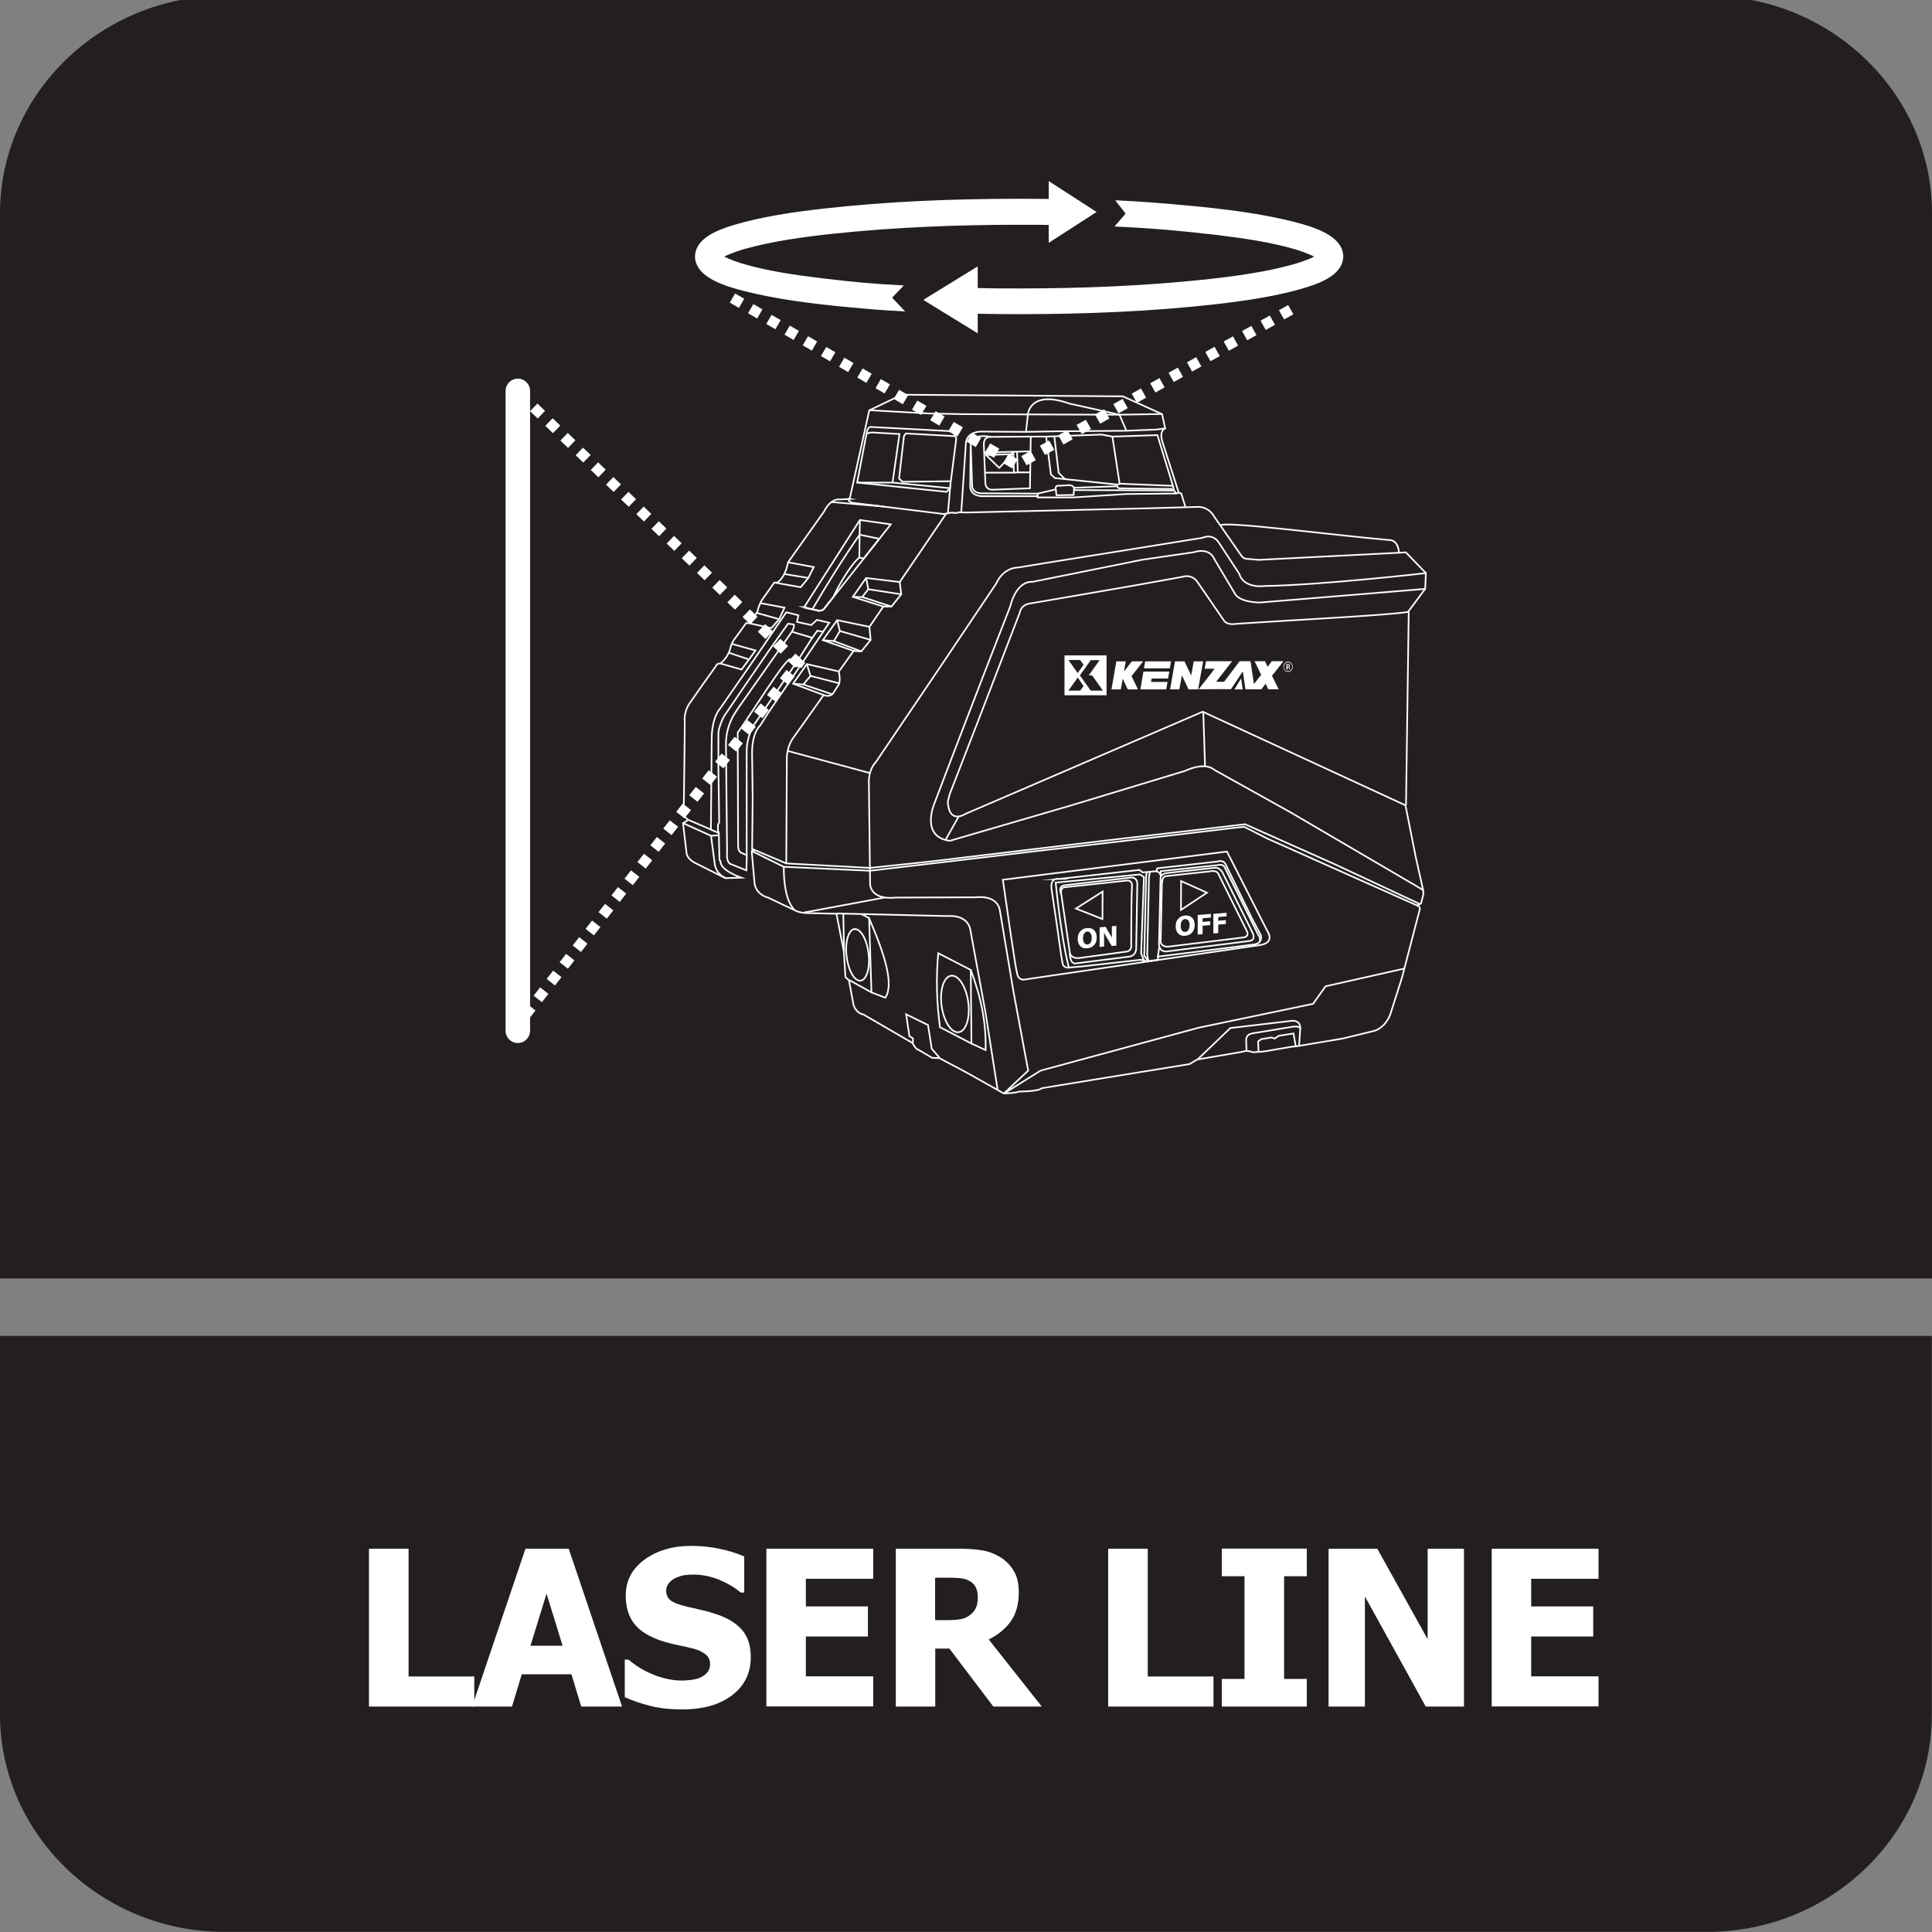 <?xml version="1.0" encoding="UTF-8"?>
<svg id="Layer_1" data-name="Layer 1" xmlns="http://www.w3.org/2000/svg" viewBox="0 0 142 142">
  <rect x="0" y="0" width="142" height="142" fill="#808080" stroke="none"/>
  <defs>
    <style>
      .cls-1 {
        stroke-width: .12px;
      }

      .cls-1, .cls-2, .cls-3 {
        fill: none;
        stroke: #fff;
        stroke-miterlimit: 22.93;
      }

      .cls-4 {
        fill: #fff;
      }

      .cls-2 {
        stroke-width: .12px;
      }

      .cls-5 {
        fill: #231f20;
        fill-rule: evenodd;
      }

      .cls-3 {
        stroke-width: .12px;
      }
    </style>
  </defs>
  <path class="cls-5" d="M141.99,105.27v20.74c0,8.79-7.42,15.98-16.49,15.98H16.49c-9.07,0-16.49-7.19-16.49-15.98v-27.82h141.99v7.07Z"/>
  <path class="cls-5" d="M16.5-.31h109.01c9.07,0,16.49,7.19,16.49,15.98v78.3H0V15.68C0,6.89,7.42-.31,16.5-.31"/>
  <g>
    <path class="cls-4" d="M34.87,125.43h-7.75v-11.6h2.91v9.39h4.83v2.21Z"/>
    <path class="cls-4" d="M34.7,125.43l3.92-11.6h3.18l3.92,11.6h-3l-.72-2.37h-3.65l-.72,2.37h-2.92ZM41.35,120.96l-1.18-3.83-1.18,3.83h2.37Z"/>
    <path class="cls-4" d="M50.13,125.64c-.89,0-1.67-.09-2.34-.26-.67-.17-1.3-.38-1.87-.64v-2.76h.27c.58.49,1.22.87,1.92,1.14.7.27,1.38.4,2.04.4.17,0,.38-.02.66-.05.27-.04.49-.09.66-.17.2-.09.37-.21.51-.37.14-.16.21-.37.21-.63,0-.29-.11-.53-.34-.71-.23-.18-.5-.31-.82-.4-.4-.1-.82-.2-1.27-.29-.45-.09-.87-.21-1.26-.34-.9-.32-1.54-.74-1.93-1.28-.39-.53-.58-1.2-.58-2.01,0-1.09.46-1.96,1.38-2.64.92-.67,2.07-1.01,3.44-1.01.69,0,1.38.07,2.06.21.68.14,1.29.33,1.83.57v2.65h-.26c-.43-.37-.96-.68-1.58-.94-.62-.25-1.26-.38-1.91-.38-.25,0-.48.02-.68.05s-.42.11-.64.21c-.18.08-.34.21-.47.37-.13.16-.2.35-.2.55,0,.29.11.53.32.71.21.17.62.33,1.22.47.39.09.76.17,1.13.26.36.08.75.2,1.16.34.81.29,1.4.68,1.8,1.17s.59,1.14.59,1.95c0,1.15-.45,2.08-1.36,2.78-.91.7-2.13,1.05-3.67,1.05Z"/>
    <path class="cls-4" d="M56.33,125.43v-11.6h7.85v2.21h-4.95v2.03h4.56v2.21h-4.56v2.93h4.95v2.21h-7.85Z"/>
    <path class="cls-4" d="M76.56,125.43h-3.55l-3.23-4.26h-1.04v4.26h-2.9v-11.6h4.67c.64,0,1.2.04,1.68.12s.92.25,1.33.5c.42.26.75.6.99,1.01.25.41.37.93.37,1.56,0,.89-.2,1.61-.6,2.16-.4.55-.94.99-1.61,1.32l3.9,4.93ZM71.87,117.38c0-.29-.06-.54-.17-.75-.11-.21-.3-.37-.56-.49-.18-.08-.38-.13-.61-.15s-.5-.03-.83-.03h-.97v3.12h.83c.41,0,.75-.02,1.03-.07.28-.05.52-.15.72-.32.19-.14.33-.32.42-.52.09-.2.14-.47.14-.79Z"/>
    <path class="cls-4" d="M89.2,125.43h-7.75v-11.6h2.91v9.39h4.83v2.21Z"/>
    <path class="cls-4" d="M96.05,125.43h-6.25v-2.03h1.67v-7.55h-1.67v-2.03h6.25v2.03h-1.67v7.55h1.67v2.03Z"/>
    <path class="cls-4" d="M107.6,125.43h-2.81l-4.47-8.09v8.09h-2.67v-11.6h3.58l3.7,6.65v-6.65h2.67v11.6Z"/>
    <path class="cls-4" d="M109.64,125.43v-11.6h7.85v2.21h-4.95v2.03h4.56v2.21h-4.56v2.93h4.95v2.21h-7.85Z"/>
  </g>
  <g>
    <path class="cls-4" d="M37.16,28.73c0-.5.4-.9.9-.9s.9.4.9.9v47.03c0,.5-.4.9-.9.9s-.9-.4-.9-.9V28.73Z"/>
    <path class="cls-4" d="M40.06,30.2l-.54.56-.56-.54.54-.56.56.54ZM41.18,31.28l-.54.56-.56-.54.54-.56.56.54ZM42.29,32.36l-.54.56-.56-.54.54-.56.56.54ZM43.41,33.44l-.54.56-.56-.54.54-.56.56.54ZM44.52,34.52l-.54.56-.56-.54.54-.56.56.54ZM45.64,35.6l-.54.56-.56-.54.54-.56.56.54ZM46.75,36.69l-.54.56-.56-.54.54-.56.56.54ZM47.87,37.77l-.54.56-.56-.54.54-.56.56.54ZM48.98,38.85l-.54.56-.56-.54.54-.56.56.54ZM50.1,39.93l-.54.56-.56-.54.54-.56.56.54ZM51.21,41.01l-.54.56-.56-.54.54-.56.56.54ZM52.33,42.09l-.54.56-.56-.54.54-.56.56.54ZM53.45,43.17l-.54.56-.56-.54.54-.56.56.54ZM54.56,44.25l-.54.56-.56-.54.54-.56.56.54ZM55.68,45.33l-.54.56-.56-.54.54-.56.56.54ZM56.8,46.41l-.54.56-.56-.54.54-.56.56.54ZM57.92,47.49l-.54.56-.56-.54.54-.56.56.54ZM58.88,49.11l-.12-.1-.37.03-.46-.44.54-.56.46.44.25.24-.21.28-.09.11ZM57.93,50.33l-.61-.48.48-.61.61.48-.48.61ZM56.98,51.56l-.61-.48.48-.61.61.48-.48.61ZM56.03,52.79l-.61-.48.48-.61.61.48-.48.61ZM55.07,54.02l-.61-.48.48-.61.61.48-.48.61ZM54.12,55.24l-.61-.48.48-.61.61.48-.48.61ZM53.17,56.47l-.61-.48.48-.61.61.48-.48.61ZM52.22,57.7l-.61-.48.48-.61.61.48-.48.61ZM51.27,58.93l-.61-.48.48-.61.61.48-.48.61ZM50.31,60.15l-.61-.48.48-.61.61.48-.48.61ZM49.36,61.38l-.61-.48.48-.61.61.48-.48.61ZM48.41,62.61l-.61-.48.48-.61.61.48-.48.61ZM47.46,63.84l-.61-.48.48-.61.61.48-.48.61ZM46.51,65.06l-.61-.48.48-.61.61.48-.48.61ZM45.55,66.29l-.61-.48.48-.61.61.48-.48.61ZM44.6,67.52l-.61-.48.48-.61.61.48-.48.61ZM43.65,68.75l-.61-.48.48-.61.61.48-.48.61ZM42.7,69.97l-.61-.48.48-.61.61.48-.48.61ZM41.74,71.2l-.61-.48.48-.61.61.48-.48.61ZM40.79,72.43l-.61-.48.48-.61.61.48-.48.61ZM39.83,73.66l-.61-.48.48-.61.61.48-.48.61ZM38.88,74.88l-.61-.48.48-.61.61.48-.48.61ZM38.3,75.62l.1-.13-.61-.48-.1.13.61.48ZM38.94,29.12l-.54.56-.56-.54.54-.56.56.54Z"/>
    <path class="cls-4" d="M56.04,22.74l-.39.67-.67-.39.39-.67.67.39ZM57.38,23.53l-.39.67-.67-.39.39-.67.67.39ZM58.72,24.32l-.39.67-.67-.39.39-.67.67.39ZM60.06,25.1l-.39.67-.67-.39.39-.67.67.39ZM61.4,25.89l-.39.67-.67-.39.39-.67.67.39ZM62.73,26.68l-.39.67-.67-.39.39-.67.67.39ZM64.07,27.47l-.39.67-.67-.39.39-.67.67.39ZM65.41,28.25l-.39.67-.67-.39.39-.67.67.39ZM66.75,29.04l-.39.67-.67-.39.39-.67.67.39ZM68.09,29.83l-.39.67-.67-.39.39-.67.67.39ZM69.43,30.61l-.39.67-.67-.39.39-.67.67.39ZM70.77,31.4l-.39.67-.67-.39.39-.67.67.39ZM72.11,32.19l-.39.67-.67-.39.39-.67.67.39ZM73.45,32.98l-.39.67-.67-.39.39-.67.67.39ZM74.79,33.76l-.39.67-.67-.39.39-.67.67.39ZM75.75,33.14l.38.68-.68.38-.38-.68.68-.38ZM77.11,32.38l.38.68-.68.38-.38-.68.68-.38ZM78.46,31.61l.38.68-.68.38-.38-.68.68-.38ZM79.81,30.85l.38.68-.68.38-.38-.68.68-.38ZM81.16,30.08l.38.68-.68.38-.38-.68.68-.38ZM82.51,29.32l.38.68-.68.38-.38-.68.68-.38ZM83.86,28.55l.38.68-.68.38-.38-.68.68-.38ZM85.22,27.79l.38.68-.68.38-.38-.68.68-.38ZM86.57,27.02l.38.68-.68.38-.38-.68.68-.38ZM87.92,26.25l.38.68-.68.38-.38-.68.68-.38ZM89.27,25.49l.38.68-.68.38-.38-.68.68-.38ZM90.62,24.72l.38.68-.68.38-.38-.68.68-.38ZM91.97,23.95l.38.68-.68.38-.38-.68.68-.38ZM93.33,23.19l.38.68-.68.38-.38-.68.68-.38ZM94.68,22.42l.38.68-.68.38-.38-.68.68-.38ZM54.7,21.96l-.39.67-.67-.39.39-.67.67.39Z"/>
    <path class="cls-4" d="M81.93,16.65c2.63.11,4.82.31,7.42.61,1.96.24,4.07.53,5.96,1.1.22.07.88.29,1.28.5-.47.25-1.31.51-1.57.58-2.05.57-4.31.87-6.42,1.1-4.54.48-9.13.66-13.69.66-1.01,0-2.03,0-3.05-.03v-1.59l-4,2.46,4,2.46v-1.44c1.02.02,2.03.03,3.05.03,4.81,0,9.66-.19,14.44-.73,2.16-.25,4.49-.58,6.57-1.21,1.09-.34,2.78-.93,2.81-2.31-.04-1.59-2.38-2.21-3.61-2.53-2.46-.63-5.15-.95-7.68-1.19-2-.18-3.47-.31-5.47-.4l.76.98-.8.93ZM53.23,18.86c.47-.25,1.31-.51,1.57-.58,2.05-.57,4.31-.87,6.42-1.1,4.54-.48,9.13-.66,13.69-.66.72,0,1.45,0,2.17.01v1.32l3.52-2.27-3.52-2.27v1.31c-.73,0-1.45-.01-2.17-.01-4.81,0-9.66.19-14.45.73-2.16.25-4.49.58-6.57,1.21-1.09.34-2.78.93-2.81,2.31.04,1.59,2.38,2.21,3.61,2.53,2.47.63,5.15.95,7.69,1.19,1.71.16,2.44.22,4.15.31l-.96-1.01.86-.9c-2.33-.12-3.66-.25-5.96-.52-1.96-.24-4.07-.53-5.96-1.1-.22-.07-.88-.29-1.28-.5Z"/>
    <path class="cls-3" d="M62.45,36.67s-.76.05-.86.04c0,0-.57-.02-1.02.88l-1.58,2.23-1.07,1.51s-.17,1.1-.8,1.49h-.21s-.33.46-.33.46l-.6.85s-.23.41-.3.8c0,0-.43.76-.66.87h-.18s-.85,1.17-.85,1.17c0,0-.23.25-.35.82,0,0-.18.58-.7.98,0,0-.22-.04-.31.17l-1.02,1.43-.91,1.3s-.46.57-.37,1.45l-.02,2.13-.06,4.71.32.29-.12.11-.25.14.26,2.19s0,.45.74.79l2.11,1.06,1.17-.03s-1.6-.55-1.52-1.22l-.08-.08-.05-2-.06-.16v-.44s.09-.16.09-.16l-.06-4.1v-2.39l.03-.32s.22-.87.58-1.28l1.34-1.97,1.71-2.49,1.46-2.06.43.06s.06.14-.12.49c0,0-.02.05.1.08l1.37.41.37-.52.43.08-1.53,2.27-2.55,3.75-.56.88s-.64.51-.58,2.24l.04,3.08-.04,3.76.1.15h-.13s.21,2.38.21,2.38c0,0,.08.77.98,1.02l2.03.96s.26.16.81.18l2.2.05.54,2.78.12,1.88.26.24.32,1.73s.1.64.75.78l3.6,2.09s.22.47.44.5l1,.59.53.02,1.98,1.05,2.76,1.55s.97-.03,1.1-.14c0,0,1.44,0,1.7-.25l4.52-.74,6.33-1.03.55-.33,3.42-.59s.15-.13.69.05l.77-.05,2.11-.36.34-.03,3.38-.57,2.35-.57s.76-.21,1.14-1.19l.86-2.7,1.32-5.06s.03-.17-.19-.26l.27-.14.18-.68-.02-.3-.55-2.46-.75-3.78-14.9-6.88-17.44,7.51s-1.2.81-1.3-.88l.13-.54,2.14-5.51,3.03-7.88s.05-.59.85-.67l7.3-1.26,3.79-.68s.68-.26,1.12.39l1.92,2.79s.18.4.93.27l4.17-.26s8.18-.46,8.46-.63l1.25-1.68.05-1.16-1.47-1.52-10.81.55-.93-.08s-.19,0-.36-.24l-1.97-2.83s-.37-.8-1.31-.74l-3.58.1-13.37.31-.5-.02c-.17.06-.34.08-.52.02l-.64.11-.46-.06-6.26-.77-.23-.13v-.16Z"/>
    <path class="cls-3" d="M104.84,42.12s-7.74.89-11.89.95c0,0-1.52.23-1.86-.89l-1.52-2.32s-.39-.67-1.2-.33l-11.52,1.85-2.01.33s-1.06-.05-1.62,1.18l-4.17,6.21-4.68,6.92s-.5.44-.51,1.42l.09,7.44s-.12,1.3,1.92,1.09l5.88-.02s1.53-.23,1.74.97l1,5.97,1.08,5.8-1.76,1.65"/>
    <path class="cls-3" d="M104.79,43.28l-12.13,1s-1.3.05-1.83-.54l-1.58-2.65s-.29-.88-1.52-.5l-3.78.55-8.09,1.63s-1.11-.18-1.62,1.83l-1.92,4.94-2.13,5.54-1.52,3.99s-1.05,2.44,1.14,2.73l8.97-2.62,8.35-2.53s1.39-.71,2.15-.05l5.58,3.11,9.78,5.73"/>
    <line class="cls-3" x1="88.44" y1="52.32" x2="88.57" y2="56.32"/>
    <polyline class="cls-3" points="104.39 66.46 98.08 63.51 91.51 60.58 81.67 61.73 68.11 63.35 63.93 63.79 57.79 63.46 55.29 62.4"/>
    <polyline class="cls-3" points="55.27 62.56 57.61 63.71 63.94 64 70.4 63.24 75.86 62.59 83.11 61.75 90.78 60.84 91.44 60.77 93.12 61.62 97.39 63.53 104.2 66.57"/>
    <path class="cls-3" d="M61.5,67.14l8.16.19s1.53-.18,1.68,1.13l1.08,5.88.9,5.73"/>
    <polyline class="cls-3" points="69.06 77.75 68.48 77.08 68.21 75.34 66.6 74.55 66.84 76.15 67.1 76.32 67.1 76.64"/>
    <path class="cls-3" d="M68.96,70.06l2.39,1.23.05,5.41-2.31-1.2c-.25-1.81-.3-3.62-.13-5.43Z"/>
    <path class="cls-3" d="M71.4,76.7l1.04.48c.06-2.08-.38-4.02-1.09-5.89"/>
    <path class="cls-1" d="M69.97,71.71c.55,0,1.09.93,1.21,2.08.12,1.15-.23,2.08-.78,2.08-.55,0-1.09-.93-1.21-2.08-.12-1.15.23-2.08.78-2.08Z"/>
    <polyline class="cls-3" points="62.43 72.04 64.05 72.94 63.88 67.48 63.3 67.18"/>
    <line class="cls-3" x1="62.04" y1="69.92" x2="61.98" y2="67.15"/>
    <path class="cls-3" d="M64.05,72.94l1.02.39c.65-.97-.04-3.19-1.2-5.85"/>
    <path class="cls-2" d="M62.85,68.29c.45,0,.9.85,1,1.9.1,1.05-.19,1.89-.64,1.89-.45,0-.9-.85-1-1.9-.1-1.05.19-1.9.64-1.9Z"/>
    <path class="cls-3" d="M73.71,64.66l16.47-2.07,3,5.9s.54.8-.56.97l-17.22,2.52s-.62.21-.66-.59c.04.81-1.03-6.72-1.03-6.72Z"/>
    <path class="cls-3" d="M77.85,64.6l5.89-.66.25.18,1.02-.09.04-.21,4.45-.5s.42-.17.59.23l1.95,4,.63,1.19s.17.57-.46.67l-5.27.67-1.84.23.03.23-.83.12-.44-.12-4.33.49-.8.07s-.54.15-.63-.29c-.1-.45-.4-2.69-.4-2.69l-.4-2.69s-.22-.94.56-.83Z"/>
    <path class="cls-3" d="M78.27,65.21l4.58-.49s.4-.05.35.46c-.05.5-.06,4.23-.06,4.23,0,0,.11.5-.4.54l-3.48.47s-.51.04-.62-.34l-.64-4.38s-.11-.45.27-.49Z"/>
    <path class="cls-3" d="M83.86,70.56l.2-.02-.19-.46.21-5.62-.3-.19-6.19.6c.21,2.07.59,4.86.98,6.28"/>
    <path class="cls-3" d="M78.63,70.08s0,.79.43.73l3.94-.5s.5-.04.51-.62"/>
    <path class="cls-3" d="M83.51,69.68l.08-4.73s.02-.47-.46-.45l-4.85.56s-.54,0-.29.64"/>
    <polygon class="cls-3" points="79.08 66.78 81.04 65.53 81.03 67.55 79.08 66.78"/>
    <path class="cls-4" d="M82.06,69.5l-.35.03-.56-.96v1l-.33.03v-1.44l.44-.04.46.79v-.83l.33-.03v1.44ZM80.24,68.93c0-.09,0-.16-.03-.22-.02-.06-.04-.11-.07-.14-.03-.04-.07-.06-.1-.08-.04-.01-.08-.02-.12-.02-.04,0-.09.01-.12.03-.04.02-.07.05-.1.09-.03.04-.05.09-.07.15-.02.06-.03.14-.03.22s0,.16.03.22c.02.06.04.1.07.14.03.04.07.06.11.08.04.01.08.02.12.02.04,0,.08-.02.12-.04.04-.02.07-.05.1-.09.03-.04.05-.1.07-.15.02-.06.02-.13.02-.22ZM80.61,68.9c0,.23-.06.42-.19.56-.12.14-.29.22-.51.24-.22.02-.39-.04-.51-.16-.12-.13-.19-.3-.19-.53s.06-.42.19-.56c.12-.14.29-.23.51-.24.22-.02.39.04.51.16.12.12.19.3.19.53Z"/>
    <path class="cls-4" d="M90.14,67.35l-.6.05v.27l.56-.04v.28l-.56.05v.62l-.36.03v-1.44l.97-.08v.28ZM88.99,67.44l-.6.05v.27l.56-.05v.28l-.56.05v.62l-.36.03v-1.44l.97-.08v.28ZM87.44,68.01c0-.09,0-.16-.03-.22-.02-.06-.04-.11-.07-.14-.03-.04-.07-.06-.11-.08-.04-.01-.08-.02-.12-.02-.04,0-.09.01-.12.03-.04.02-.07.05-.11.09-.03.04-.05.09-.07.15-.02.06-.03.14-.03.22s0,.16.03.22c.02.06.04.1.07.14.03.04.07.06.11.08.04.01.08.02.12.02.04,0,.08-.02.12-.04.04-.02.08-.05.1-.09.03-.04.06-.09.07-.15.02-.06.03-.13.03-.22ZM87.81,67.98c0,.23-.06.42-.19.56-.12.14-.3.22-.51.24-.22.02-.39-.04-.51-.16-.12-.13-.19-.3-.19-.53s.06-.42.19-.56c.12-.14.29-.23.51-.24.22-.02.39.04.51.16.12.12.19.3.19.53Z"/>
    <polygon class="cls-3" points="86.81 64.76 88.71 65.61 86.8 66.88 86.81 64.76"/>
    <path class="cls-3" d="M85.42,64.82c.01-.13.01-.43.4-.44l3.15-.34s.44-.11.58.19l2.11,4.24s.18.36-.26.43l-5.47.67s-.49.09-.62-.3l.09-4.46Z"/>
    <path class="cls-3" d="M85.19,69.21c-.08.82.56.72.56.72l6.09-.77c.5-.07.22-.61.22-.61l-2.18-4.37s-.2-.48-.67-.39l-3.48.38s-.38.06-.43.32l-.11,4.72Z"/>
    <path class="cls-3" d="M84.35,64.09c-.08.09-.11.2-.11.34l-.14,5.81.28.39"/>
    <line class="cls-3" x1="85.1" y1="70.32" x2="85.21" y2="69.56"/>
    <path class="cls-3" d="M85.01,64.03c.18.08.3.2.31.4"/>
    <path class="cls-3" d="M85.31,64.37v-.34s4.24-.45,4.24-.45c0,0,.33-.11.47.18.14.29,2.43,4.89,2.43,4.89,0,0,.24.32.14.57"/>
    <polyline class="cls-3" points="84.53 64.07 84.45 64.42 84.32 70.2 84.4 70.62"/>
    <line class="cls-3" x1="70.46" y1="60.02" x2="69.49" y2="61.74"/>
    <line class="cls-3" x1="59.09" y1="67.07" x2="65" y2="65.97"/>
    <path class="cls-3" d="M88.01,77.88l2.42-2.32,4.51-.53s.64-.09.63.55l-.09,1.31"/>
    <polyline class="cls-3" points="95.24 76.92 95.07 75.96 93.99 76.13 93.67 76.34 93.47 76.25 92.69 76.38 92.47 76.55 92.5 77.32"/>
    <path class="cls-3" d="M91.62,77.25l-.03-.8c0-.27.14-.46.53-.51l2.68-.44s.78-.18.76.14"/>
    <polyline class="cls-3" points="73.81 80.36 76.48 78.69 88.12 75.53 96.51 73.78 97.43 72.49 103.25 71.18"/>
    <path class="cls-3" d="M69.54,37.76l-3.41,5.02.11.9-.72.9h-.6l-1.02,1.5.09.95-.69.85-.56-.04-1.09,1.52s.18.76-.05,1.03l-.39.6s-.25.28-.67.09l-1.44,2.03-.81,1.14s-.5.61-.46,1.71l-.04,7.5"/>
    <path class="cls-3" d="M57.61,63.71s-.08,2.31.77,3.15"/>
    <line class="cls-3" x1="57.88" y1="55.19" x2="63.94" y2="56.82"/>
    <polyline class="cls-3" points="66.13 42.78 63.66 42.48 62.68 43.87 64.92 44.58"/>
    <polyline class="cls-3" points="63.89 46.07 61.53 45.58 60.48 47.05 62.73 47.84"/>
    <polyline class="cls-3" points="61.64 49.35 59.3 48.81 58.29 50.25 60.53 51.08"/>
    <polyline class="cls-3" points="59.3 48.81 59.57 49.68 59.04 50.31 58.29 50.25"/>
    <line class="cls-3" x1="59.57" y1="49.68" x2="61.67" y2="50.22"/>
    <polyline class="cls-3" points="61.53 45.58 61.73 46.38 61.29 47.12 60.48 47.05"/>
    <line class="cls-3" x1="61.73" y1="46.38" x2="63.98" y2="47.03"/>
    <line class="cls-3" x1="61.29" y1="47.12" x2="63.29" y2="47.87"/>
    <line class="cls-3" x1="59.04" y1="50.31" x2="61.16" y2="51.03"/>
    <polyline class="cls-3" points="63.66 42.48 63.82 43.31 63.37 43.88 62.68 43.87"/>
    <line class="cls-3" x1="63.82" y1="43.31" x2="66.24" y2="43.68"/>
    <line class="cls-3" x1="63.37" y1="43.88" x2="65.51" y2="44.58"/>
    <path class="cls-3" d="M59.11,44.62l4.09-6.4,2.27.32-4.83,6.12s-.13.28-.55.22l-.99-.26Z"/>
    <path class="cls-3" d="M59.71,44.78c1.07-1.83,2.26-3.74,3.47-5.48l1.45.3-1.15,1.45-.33-.07c-.76.66-1.72,2.46-1.89,2.88l-.63.8s-.11.26-.52.23c.41.03-.41-.11-.41-.11Z"/>
    <path class="cls-3" d="M58.04,48.45l.55.17-3.24,4.75s-.49.86-.47,1.91v7.57l-.43-.18s-.2-.12-.2-.48l-.03-8.34c1.27-1.8,3.31-5.14,3.82-5.39Z"/>
    <path class="cls-3" d="M58.24,46.38l-3.98,5.66c-.04.13-.99,1.13-.9,2.93l.08,7.68s-.09.66.24.85l1.18.47.03-1.12"/>
    <line class="cls-3" x1="59.71" y1="46.86" x2="58.59" y2="48.62"/>
    <path class="cls-3" d="M60.5,46.42l.45-.65-.91-.21-.41.38-1.05-.23.1-.49-.89-.22-2.37,3.48-2.48,3.58s-.61.59-.63,2.21l-.06,6.71.58.24"/>
    <line class="cls-3" x1="50.59" y1="60.26" x2="52.25" y2="60.97"/>
    <polyline class="cls-3" points="50.22 60.51 52.26 61.43 52.84 61.39"/>
    <path class="cls-3" d="M52.26,61.43l.27,2.04s.03.72.8,1.07"/>
    <polyline class="cls-3" points="52.96 48.77 54.5 49.21 55.05 48.47 55.53 47.81 53.8 47.33"/>
    <polyline class="cls-3" points="55.03 45.8 56.69 46.17 57.27 45.51 57.66 44.66 55.89 44.33"/>
    <line class="cls-3" x1="57.27" y1="45.51" x2="55.59" y2="45.04"/>
    <line class="cls-3" x1="55.05" y1="48.47" x2="53.58" y2="47.98"/>
    <polyline class="cls-3" points="57.93 41.33 59.81 41.68 59.41 42.48 58.85 43.16 56.92 42.82"/>
    <line class="cls-3" x1="59.41" y1="42.48" x2="57.65" y2="42.19"/>
    <line class="cls-3" x1="61.11" y1="36.9" x2="64.95" y2="37.23"/>
    <path class="cls-3" d="M102.82,40.63s0-.94-.74-.94c-4.12-.36-12.21-1.42-12.35-1.07"/>
    <path class="cls-3" d="M62.45,36.67l1.44-6.51,2.4-1.15,16.24.12,2.88,1.31.23,1.05s-.43.12-.23.9l1.23,3.83.18.05.32,1.03"/>
    <path class="cls-3" d="M63.89,30.15l4.36.24,2.56.05,4.74.02s.12-1.83,3.04-.8l3.69.82,3.12-.05"/>
    <polyline class="cls-3" points="82.28 30.48 75.55 30.46 75.41 31.73"/>
    <path class="cls-3" d="M85.63,31.48l-.59.09-2.26.09-5.13.04-2.24.04-3.34-.02s-1.03,0-1.08.89l-.34,5.05"/>
    <polygon class="cls-3" points="81.76 32.09 85.07 31.98 86.21 35.71 82.29 35.55 81.76 32.09"/>
    <polyline class="cls-3" points="82.29 35.55 82.16 35.62 77.54 35.14 77.24 34.87 76.89 32.09 80.96 31.94 81.76 32.09"/>
    <polyline class="cls-3" points="77.49 32.07 77.81 34.75 78.27 35.21"/>
    <line class="cls-3" x1="82.28" y1="30.48" x2="82.79" y2="31.66"/>
    <path class="cls-3" d="M63.97,31.38l5.74.3s.56.09.57.6l-.46,3.6-3.62-.35-.61-.06h-2.59l.68-3.56s.07-.53.29-.53Z"/>
    <polyline class="cls-3" points="70.23 32.06 66.58 31.86 66.44 32.05 66.08 35.17 66.33 35.41 69.85 35.37"/>
    <path class="cls-3" d="M65.6,35.47l.51-3.57-1.78-.1s-.43-.07-.65.11"/>
    <polyline class="cls-3" points="63 35.47 69.57 36.15 69.83 35.88 69.67 37.73"/>
    <path class="cls-3" d="M75.76,32.09l-2.91.02s-.55-.09-.54.56l.11,2.72s-.07.66.61.6l2.67-.1.06-3.8Z"/>
    <path class="cls-3" d="M72.85,32.11c-1.65-.29-1.5.62-1.5.62l.1,2.94s-.07.62.82.59l4,.02,1.32-.31s-.07-.33.27-.27l.73-.04s.27,0,.35.19l3.15-.11.14.15,3.96.05"/>
    <polyline class="cls-3" points="86.21 35.71 86.29 36.05 86.46 36.27 86.63 36.21"/>
    <line class="cls-3" x1="86.29" y1="36.05" x2="78.95" y2="36.02"/>
    <polyline class="cls-3" points="78.95 35.85 78.91 36.38 77.65 36.4 77.6 35.98"/>
    <polyline class="cls-3" points="86.46 36.27 82.74 36.31 78.91 36.56 76.27 36.56 76.28 36.28"/>
    <path class="cls-3" d="M76.27,36.47h-4.08s-.83.02-.88-.68l.03-3.06"/>
    <line class="cls-3" x1="72.33" y1="33.26" x2="75.74" y2="33.17"/>
    <polyline class="cls-3" points="72.47 33.26 72.47 33.44 73.44 34.39 74.4 33.38 74.4 33.21"/>
    <line class="cls-3" x1="72.47" y1="33.44" x2="74.4" y2="33.38"/>
    <line class="cls-3" x1="74.75" y1="33.2" x2="74.81" y2="34.76"/>
    <line class="cls-3" x1="74.52" y1="34.74" x2="74.48" y2="33.2"/>
    <polyline class="cls-3" points="75.72 34.72 74.81 34.72 74.52 34.74 72.39 34.74"/>
    <line class="cls-3" x1="75.76" y1="32.09" x2="76.89" y2="32.09"/>
    <polyline class="cls-3" points="63.2 38.22 63.18 39.41 63.16 40.98"/>
    <line class="cls-3" x1="103.54" y1="44.96" x2="103.34" y2="59.2"/>
    <path class="cls-4" d="M78.24,51.1h3.09v-2.93h-3.09v2.93ZM79.39,48.51l.16.22.09.13-.43.61-.68-.96h.87ZM79.4,50.76h-.87l.68-.96.23.33.2.29-.25.35ZM80.17,50.76l-.8-1.12.8-1.12h.65l-.8,1.12h.24l.09.11.71,1.01h-.89Z"/>
    <polygon class="cls-4" points="84.02 48.61 83.19 48.61 82.87 49.02 82.61 49.36 82.64 49.18 82.74 48.61 82.05 48.61 81.69 50.67 82.38 50.67 82.51 49.94 82.52 49.89 82.72 50.31 82.89 50.67 83.64 50.67 83.17 49.7 83.17 49.69 83.18 49.68 84.02 48.61"/>
    <polygon class="cls-4" points="90.73 50.67 91.34 50.67 91.22 49.86 90.73 50.67"/>
    <polygon class="cls-4" points="85.85 49.87 85.94 49.36 84.04 49.36 83.82 50.67 85.72 50.67 85.81 50.12 84.6 50.12 84.6 50.1 84.64 49.89 84.64 49.87 85.85 49.87"/>
    <polygon class="cls-4" points="87.74 48.61 87.55 49.65 87.53 49.6 87.06 48.61 86.36 48.61 86 50.67 86.68 50.67 86.87 49.64 86.89 49.68 87.36 50.67 88.06 50.67 88.43 48.61 87.74 48.61"/>
    <polygon class="cls-4" points="86.07 48.61 84.17 48.61 84.08 49.12 85.98 49.12 86.07 48.61"/>
    <polygon class="cls-4" points="94.33 48.6 93.48 48.6 93.18 48.99 93.17 49 93.16 48.99 92.98 48.6 92.21 48.6 92.69 49.59 92.7 49.6 92.69 49.6 92.17 50.27 92.16 50.28 92.16 50.26 91.91 48.6 91.11 48.6 89.97 50.11 89.97 50.11 89.37 50.11 89.39 50.1 90.56 48.6 88.64 48.6 88.54 49.15 89.29 49.15 89.27 49.16 88.1 50.66 89.9 50.65 90.47 50.66 91.33 49.37 91.34 49.35 91.35 49.37 91.54 50.66 92.71 50.66 93.01 50.27 93.02 50.26 93.03 50.27 93.21 50.66 93.98 50.66 93.49 49.67 93.49 49.66 93.5 49.66 94.33 48.6"/>
    <path class="cls-4" d="M94.33,49.01c0-.21.15-.38.34-.38.19,0,.34.17.34.38,0,.21-.16.38-.34.38-.18,0-.33-.17-.33-.38M94.67,49.34c.16,0,.3-.15.3-.33,0-.18-.13-.33-.3-.33-.16,0-.3.15-.3.33,0,.18.13.33.3.33Z"/>
    <path class="cls-4" d="M94.61,49.21h-.06v-.4s0,0,0,0c.05,0,.09,0,.14,0,.02,0,.04,0,.06.02.03.02.05.05.05.08,0,.02,0,.05,0,.07-.01.03-.03.04-.05.05,0,0,0,0,0,0,.03.06.06.11.08.17h-.06s0,0,0,0c-.02-.05-.04-.1-.07-.14,0,0,0,0,0,0h-.06v.15ZM94.61,49s.05,0,.07,0c.01,0,.03,0,.04-.01.02-.02.02-.04.02-.06,0-.02-.01-.04-.03-.05-.01,0-.02,0-.03,0h-.06s0,0,0,0v.13Z"/>
  </g>
</svg>